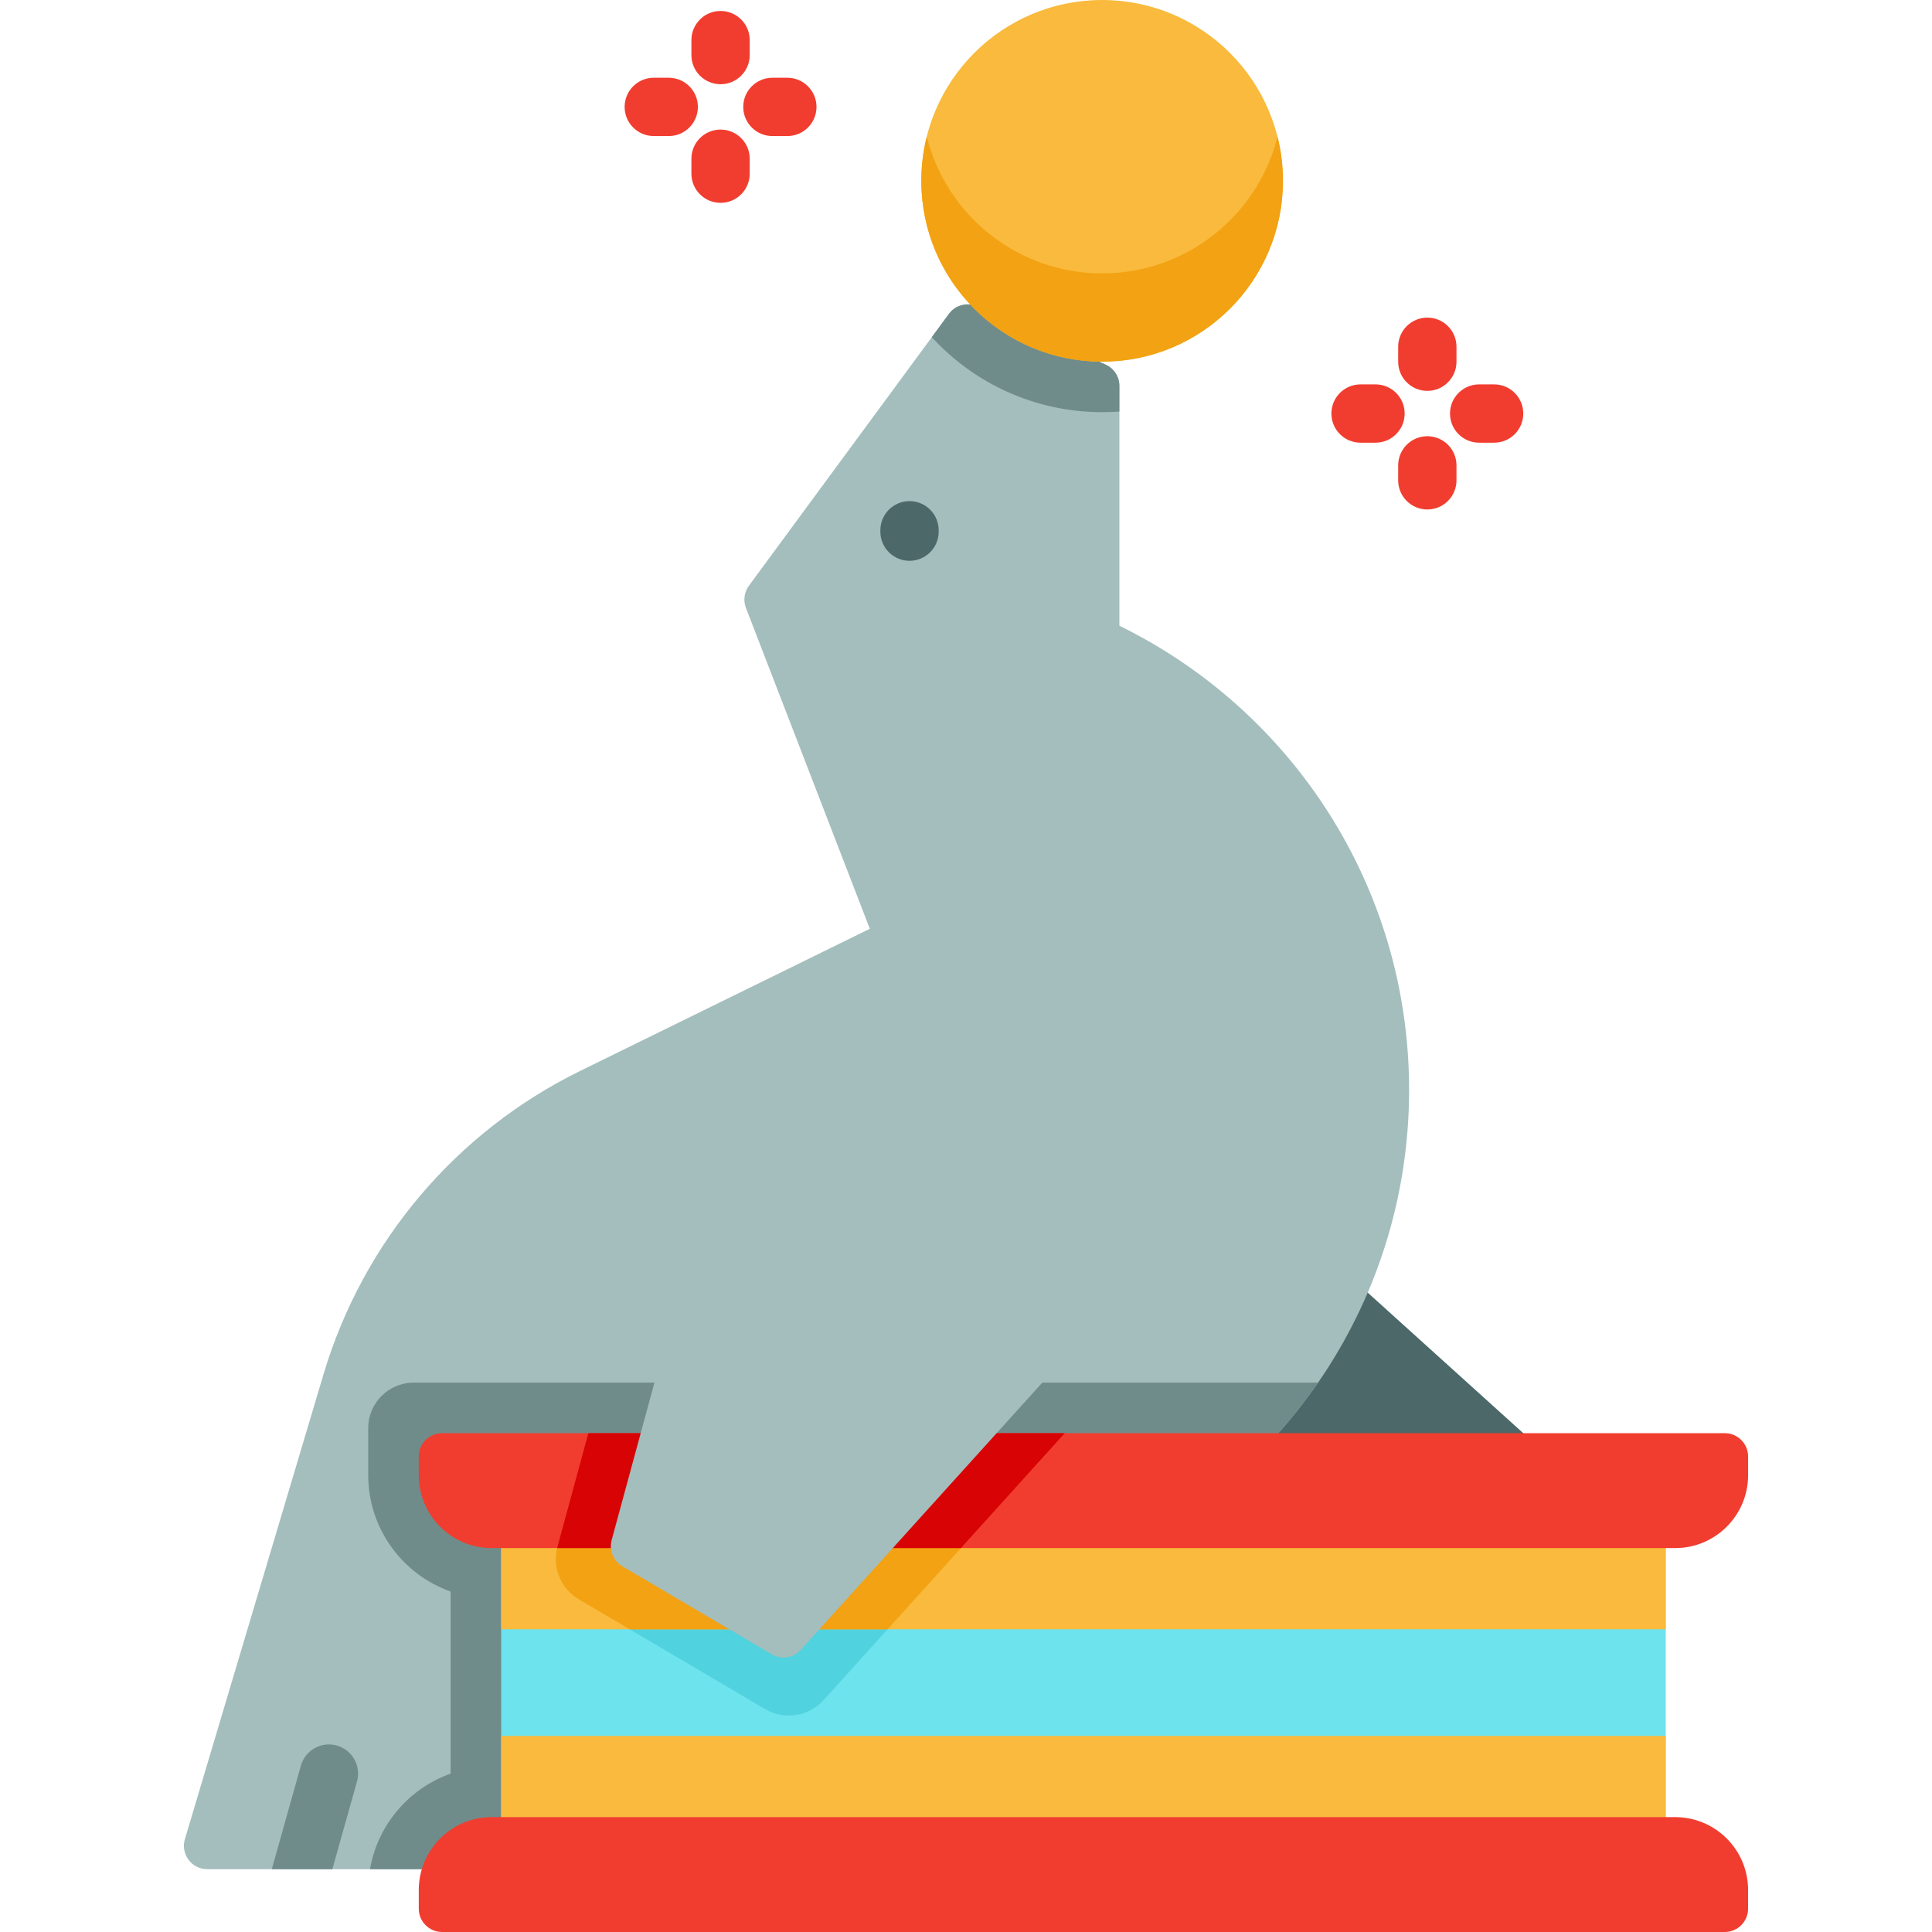 <?xml version="1.0" encoding="iso-8859-1"?>
<!-- Generator: Adobe Illustrator 19.0.0, SVG Export Plug-In . SVG Version: 6.00 Build 0)  -->
<svg version="1.1" id="Capa_1" xmlns="http://www.w3.org/2000/svg" xmlns:xlink="http://www.w3.org/1999/xlink" x="0px" y="0px"
	 viewBox="0 0 511.999 511.999" style="enable-background:new 0 0 511.999 511.999;" xml:space="preserve">
<polygon style="fill:#4C6868;" points="408.559,384.216 332.735,315.7 332.735,384.216 "/>
<path style="fill:#A4BEBD;" d="M373.426,288.811c0,28.814-8.911,55.547-24.127,77.604c-9.509,13.784-21.49,25.734-35.284,35.232
	l-178.16-0.01v93.716h-80.94c-4.131,0-7.098-3.987-5.924-7.943l36.747-123.22c10.467-35.109,35.119-64.242,67.992-80.375
	l76.779-37.674l-32.827-85.033c-0.76-1.969-0.463-4.189,0.788-5.889l48.461-65.861l4.543-6.171c1.731-2.359,4.862-3.173,7.531-1.968
	l34.006,15.412c2.215,1.01,3.637,3.204,3.637,5.635v63.562C342.119,188.07,373.426,234.778,373.426,288.811z"/>
<g>
	<path style="fill:#708C8A;" d="M349.297,366.415c-9.509,13.784-21.49,25.734-35.284,35.232l-178.16-0.01v93.716H98.056
		c2.009-11.775,10.343-21.417,21.366-25.322v-48.254c-12.712-4.492-21.84-16.627-21.84-30.854v-12.465
		c0-6.645,5.398-12.043,12.043-12.043H349.297z"/>
	<path style="fill:#708C8A;" d="M296.644,102.264v6.801c-1.504,0.103-3.039,0.165-4.574,0.165c-17.843,0-33.924-7.665-45.143-19.872
		l4.542-6.174c1.73-2.352,4.871-3.173,7.531-1.967l34.015,15.417C295.225,97.636,296.644,99.838,296.644,102.264z"/>
</g>
<rect x="132.819" y="406.21" style="fill:#6DE3EE;" width="308.61" height="79.4"/>
<path style="fill:#50D2DF;" d="M258.311,406.211l-40.084,44.36c-3.935,4.347-10.395,5.336-15.453,2.359l-49.397-29.113
	c-4.79-2.823-7.108-8.52-5.645-13.887l1.01-3.719H258.311z"/>
<rect x="132.819" y="406.21" style="fill:#F9BA3D;" width="308.61" height="25.569"/>
<path style="fill:#F2A212;" d="M258.311,406.211l-23.107,25.569h-68.311l-13.516-7.963c-4.79-2.823-7.108-8.52-5.645-13.887
	l1.01-3.719H258.311z"/>
<rect x="132.809" y="460.03" style="fill:#F9BA3D;" width="308.62" height="25.571"/>
<path style="fill:#F13D2F;" d="M457.085,379.807c3.414,0,6.181,2.767,6.181,6.181v4.935c0,10.683-8.664,19.337-19.336,19.337
	H130.311c-10.679,0-19.337-8.657-19.337-19.337v-4.935c0-3.414,2.767-6.181,6.181-6.181H457.085z"/>
<polygon style="fill:#D80304;" points="282.16,379.807 254.644,410.259 147.639,410.259 155.922,379.807 "/>
<path style="fill:#F13D2F;" d="M130.311,481.552h313.618c10.677,0,19.333,8.656,19.333,19.333v4.933
	c0,3.414-2.767,6.181-6.181,6.181H117.159c-3.414,0-6.181-2.767-6.181-6.181v-4.933
	C110.978,490.208,119.634,481.552,130.311,481.552z"/>
<path style="fill:#A4BEBD;" d="M176.714,354.347l-14.618,53.781c-0.731,2.688,0.427,5.532,2.826,6.946l39.585,23.329
	c2.529,1.49,5.757,0.997,7.724-1.181l74.889-82.875L176.714,354.347L176.714,354.347z"/>
<circle style="fill:#F9BA3D;" cx="292.069" cy="47.92" r="47.92"/>
<path style="fill:#F2A212;" d="M339.996,47.917c0,26.471-21.453,47.924-47.924,47.924c-26.461,0-47.914-21.453-47.914-47.924
	c0-4.031,0.499-7.947,1.434-11.688c5.226,20.809,24.05,36.226,46.48,36.226c22.44,0,41.265-15.417,46.49-36.226
	C339.497,39.97,339.996,43.886,339.996,47.917z"/>
<path style="fill:#4C6868;" d="M241.031,148.621c-4.267,0-7.726-3.459-7.726-7.726v-0.367c0-4.268,3.459-7.726,7.726-7.726
	s7.726,3.459,7.726,7.726v0.367C248.757,145.162,245.298,148.621,241.031,148.621z"/>
<path style="fill:#708C8A;" d="M94.608,472.111l-6.531,23.241h-16.02c0.031-0.185,0.072-0.361,0.124-0.546l7.551-26.878
	c1.154-4.11,5.419-6.5,9.529-5.347S95.762,468.001,94.608,472.111z"/>
<g>
	<path style="fill:#F13D2F;" d="M378.256,103.584c-4.268,0-7.726-3.459-7.726-7.726v-3.963c0-4.268,3.459-7.726,7.726-7.726
		s7.726,3.459,7.726,7.726v3.963C385.982,100.125,382.524,103.584,378.256,103.584z"/>
	<path style="fill:#F13D2F;" d="M378.256,135.018c-4.268,0-7.726-3.459-7.726-7.726v-3.963c0-4.268,3.459-7.726,7.726-7.726
		s7.726,3.459,7.726,7.726v3.963C385.982,131.559,382.524,135.018,378.256,135.018z"/>
	<path style="fill:#F13D2F;" d="M395.955,117.319h-3.963c-4.268,0-7.726-3.459-7.726-7.726c0-4.268,3.459-7.726,7.726-7.726h3.963
		c4.268,0,7.726,3.459,7.726,7.726C403.682,113.86,400.223,117.319,395.955,117.319z"/>
	<path style="fill:#F13D2F;" d="M364.521,117.319h-3.963c-4.268,0-7.726-3.459-7.726-7.726c0-4.268,3.459-7.726,7.726-7.726h3.963
		c4.268,0,7.726,3.459,7.726,7.726C372.247,113.86,368.788,117.319,364.521,117.319z"/>
	<path style="fill:#F13D2F;" d="M190.956,22.32c-4.267,0-7.726-3.459-7.726-7.726v-3.962c0-4.268,3.459-7.726,7.726-7.726
		s7.726,3.459,7.726,7.726v3.962C198.683,18.861,195.223,22.32,190.956,22.32z"/>
	<path style="fill:#F13D2F;" d="M190.956,53.755c-4.267,0-7.726-3.459-7.726-7.726v-3.962c0-4.268,3.459-7.726,7.726-7.726
		s7.726,3.459,7.726,7.726v3.962C198.683,50.296,195.223,53.755,190.956,53.755z"/>
	<path style="fill:#F13D2F;" d="M208.654,36.056h-3.962c-4.267,0-7.726-3.459-7.726-7.726s3.459-7.726,7.726-7.726h3.962
		c4.267,0,7.726,3.459,7.726,7.726S212.921,36.056,208.654,36.056z"/>
	<path style="fill:#F13D2F;" d="M177.22,36.056h-3.962c-4.267,0-7.726-3.459-7.726-7.726s3.459-7.726,7.726-7.726h3.962
		c4.267,0,7.726,3.459,7.726,7.726S181.487,36.056,177.22,36.056z"/>
</g>
<g>
</g>
<g>
</g>
<g>
</g>
<g>
</g>
<g>
</g>
<g>
</g>
<g>
</g>
<g>
</g>
<g>
</g>
<g>
</g>
<g>
</g>
<g>
</g>
<g>
</g>
<g>
</g>
<g>
</g>
</svg>
